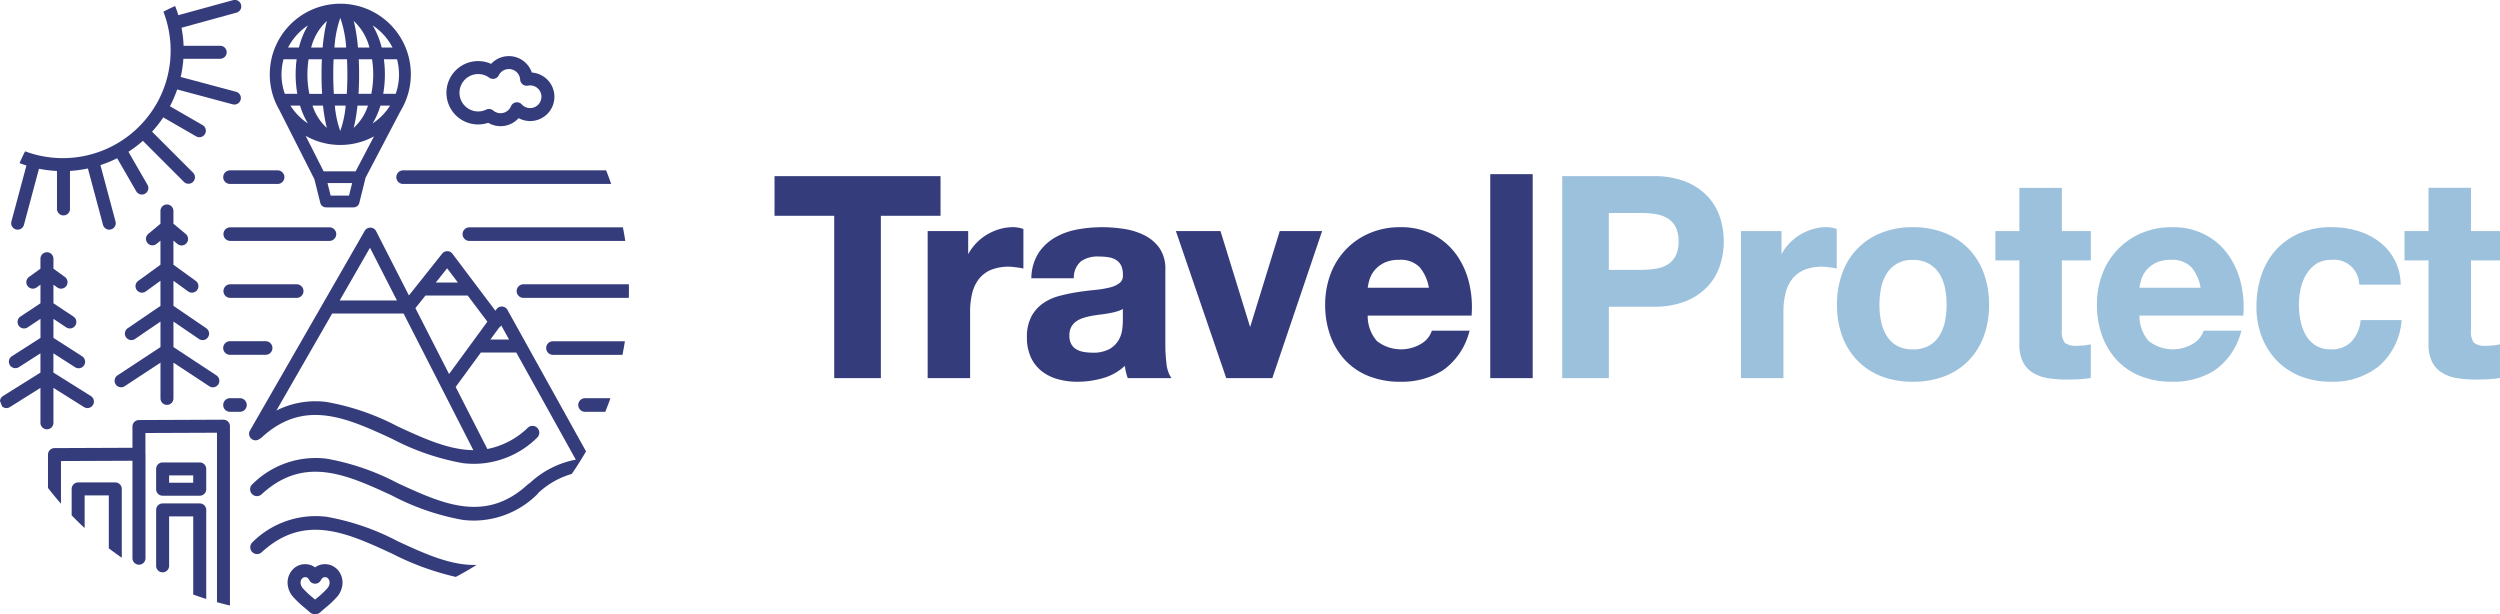 <?xml version="1.0" encoding="UTF-8"?>
<svg xmlns="http://www.w3.org/2000/svg" id="Vergleicher-quer-reduziert-_1_" data-name="Vergleicher-quer-reduziert-(1)" width="280" height="68.779" viewBox="0 0 280 68.779">
  <g id="Group" transform="translate(86.748 19.505)">
    <path id="Path" d="M18.593.451H0V4.892H6.685V23.074h5.223V4.892h6.685Z" transform="translate(0 -0.228)" fill="#353c7c"></path>
    <path id="Path-2" data-name="Path" d="M44.255,12a5.473,5.473,0,0,0-1.673.258,6.144,6.144,0,0,0-1.508.721A5.749,5.749,0,0,0,39.2,15.03V12.441H34.661V28.91h4.754V21.473a8.793,8.793,0,0,1,.215-2,4.307,4.307,0,0,1,.708-1.582,3.436,3.436,0,0,1,1.3-1.06,5.291,5.291,0,0,1,2.82-.344c.284.03.531.067.736.107l.19.038V12.2l-.114-.033A3.648,3.648,0,0,0,44.255,12" transform="translate(-17.511 -6.064)" fill="#353c7c"></path>
    <path id="Shape" d="M72.761,27.234a16.744,16.744,0,0,1-.124-2.073v-8.4A4.051,4.051,0,0,0,71.95,14.3,4.669,4.669,0,0,0,70.2,12.865a7.758,7.758,0,0,0-2.328-.686,15.538,15.538,0,0,0-5.192.1,7.814,7.814,0,0,0-2.439.909,5.511,5.511,0,0,0-1.8,1.7,5.337,5.337,0,0,0-.807,2.672l-.01.168h4.749l.013-.144a2.368,2.368,0,0,1,.812-1.762,3.227,3.227,0,0,1,1.966-.531,7.355,7.355,0,0,1,1.085.077,2.316,2.316,0,0,1,.848.291,1.575,1.575,0,0,1,.568.6,2.226,2.226,0,0,1,.214,1.07,1.042,1.042,0,0,1-.348.916,2.864,2.864,0,0,1-1.125.516,11.765,11.765,0,0,1-1.695.277c-.643.062-1.308.147-1.977.251a19.246,19.246,0,0,0-2,.425,5.787,5.787,0,0,0-1.8.82,4.221,4.221,0,0,0-1.3,1.476,4.879,4.879,0,0,0-.5,2.34,5.243,5.243,0,0,0,.437,2.223,4.235,4.235,0,0,0,1.217,1.557,5.11,5.11,0,0,0,1.805.9,8.107,8.107,0,0,0,2.2.287,10.258,10.258,0,0,0,2.983-.443A5.937,5.937,0,0,0,68.1,27.535c.02.163.047.325.079.483a6.371,6.371,0,0,0,.208.784l.036.109h4.9l-.152-.243a3.645,3.645,0,0,1-.414-1.434m-4.878-6.07V22.5a8.435,8.435,0,0,1-.077.98,3.2,3.2,0,0,1-.4,1.175,2.78,2.78,0,0,1-1.006.989,3.783,3.783,0,0,1-1.948.414,5.453,5.453,0,0,1-1-.091,2.347,2.347,0,0,1-.82-.307,1.526,1.526,0,0,1-.538-.581,1.937,1.937,0,0,1-.2-.924,2.017,2.017,0,0,1,.2-.956,1.853,1.853,0,0,1,.532-.619,2.794,2.794,0,0,1,.8-.4,7.776,7.776,0,0,1,.963-.244c.344-.06.7-.113,1.053-.155s.7-.1,1.027-.158a7.411,7.411,0,0,0,.926-.239,2.319,2.319,0,0,0,.494-.226" transform="translate(-28.866 -6.066)" fill="#353c7c"></path>
    <path id="Path-3" data-name="Path" d="M99.163,23.638,95.844,12.889H90.849l5.638,16.468h5.163l5.575-16.468h-4.744Z" transform="translate(-45.897 -6.512)" fill="#353c7c"></path>
    <path id="Shape-2" data-name="Shape" d="M139.271,15.006a7.361,7.361,0,0,0-2.57-2.187,7.875,7.875,0,0,0-3.666-.814,8.558,8.558,0,0,0-3.421.669,7.967,7.967,0,0,0-4.381,4.588,9.625,9.625,0,0,0-.6,3.43,10.014,10.014,0,0,0,.588,3.491,7.982,7.982,0,0,0,1.673,2.741,7.342,7.342,0,0,0,2.65,1.772,9.421,9.421,0,0,0,3.495.62,8.659,8.659,0,0,0,4.772-1.275,7.594,7.594,0,0,0,2.939-4.24l.068-.208h-4.242l-.033.114a2.652,2.652,0,0,1-1.125,1.335,4.394,4.394,0,0,1-4.985-.28,4.221,4.221,0,0,1-1.036-2.851h11.633l.01-.148a11.59,11.59,0,0,0-.317-3.642,9,9,0,0,0-1.447-3.117m-8.053,1a3.722,3.722,0,0,1,1.693-.342,2.98,2.98,0,0,1,2.3.823,4.825,4.825,0,0,1,1.033,2.3H129.4a5.4,5.4,0,0,1,.182-.859,3.123,3.123,0,0,1,.565-1.07,3.217,3.217,0,0,1,1.073-.847" transform="translate(-62.962 -6.065)" fill="#353c7c"></path>
    <rect id="Rectangle" width="4.753" height="22.846" transform="translate(80.16)" fill="#353c7c"></rect>
    <path id="Shape-3" data-name="Shape" d="M194.579,2.72a6.86,6.86,0,0,0-2.445-1.648A9.5,9.5,0,0,0,188.512.45H178.294V23.073h5.223v-8h5a9.494,9.494,0,0,0,3.622-.621,6.845,6.845,0,0,0,2.445-1.648,6.351,6.351,0,0,0,1.378-2.355,8.693,8.693,0,0,0,0-5.394,6.384,6.384,0,0,0-1.379-2.338m-3.6,6.685a2.488,2.488,0,0,1-.9.955,3.613,3.613,0,0,1-1.317.464,10.192,10.192,0,0,1-1.6.123h-3.652V4.579h3.652a10.2,10.2,0,0,1,1.6.123,3.64,3.64,0,0,1,1.317.463,2.5,2.5,0,0,1,.9.955,3.433,3.433,0,0,1,.34,1.642,3.446,3.446,0,0,1-.34,1.642" transform="translate(-90.074 -0.227)" fill="#9cc1dd"></path>
    <path id="Path-4" data-name="Path" d="M228.356,12a5.476,5.476,0,0,0-1.673.258,6.14,6.14,0,0,0-1.507.721,5.709,5.709,0,0,0-1.253,1.124,5.8,5.8,0,0,0-.625.922V12.441h-4.535V28.91h4.754V21.473a8.8,8.8,0,0,1,.214-2,4.315,4.315,0,0,1,.708-1.582,3.434,3.434,0,0,1,1.3-1.06,5.288,5.288,0,0,1,2.819-.344c.284.03.531.067.736.107l.19.038V12.2l-.113-.033A3.652,3.652,0,0,0,228.356,12" transform="translate(-110.519 -6.064)" fill="#9cc1dd"></path>
    <path id="Shape-4" data-name="Shape" d="M255.188,14.38a7.734,7.734,0,0,0-2.694-1.755,9.548,9.548,0,0,0-3.511-.62,9.419,9.419,0,0,0-3.495.62,7.545,7.545,0,0,0-4.4,4.5,10.111,10.111,0,0,0-.6,3.57,9.982,9.982,0,0,0,.6,3.555,7.761,7.761,0,0,0,1.722,2.726,7.57,7.57,0,0,0,2.68,1.74,9.634,9.634,0,0,0,3.494.6,9.769,9.769,0,0,0,3.51-.6,7.537,7.537,0,0,0,2.7-1.74,7.766,7.766,0,0,0,1.722-2.726,9.983,9.983,0,0,0,.6-3.555,10.119,10.119,0,0,0-.6-3.57,7.769,7.769,0,0,0-1.723-2.742m-4.394,10.892a3.617,3.617,0,0,1-1.811.416,3.531,3.531,0,0,1-1.795-.416,3.27,3.27,0,0,1-1.147-1.118,4.884,4.884,0,0,1-.62-1.6,9.351,9.351,0,0,1-.185-1.858,9.594,9.594,0,0,1,.185-1.875,4.711,4.711,0,0,1,.619-1.6,3.254,3.254,0,0,1,2.942-1.551,3.512,3.512,0,0,1,1.809.431,3.409,3.409,0,0,1,1.165,1.119,4.732,4.732,0,0,1,.619,1.6,9.588,9.588,0,0,1,.184,1.875,9.353,9.353,0,0,1-.184,1.858,4.907,4.907,0,0,1-.62,1.6,3.24,3.24,0,0,1-1.162,1.117" transform="translate(-121.492 -6.065)" fill="#9cc1dd"></path>
    <path id="Path-5" data-name="Path" d="M283.783,3.1h-4.754V7.944h-2.687V11.23h2.687V20.6a4.308,4.308,0,0,0,.425,2.044,3.053,3.053,0,0,0,1.169,1.218,4.788,4.788,0,0,0,1.68.567,13.156,13.156,0,0,0,1.976.143c.43,0,.884-.01,1.351-.031a10.814,10.814,0,0,0,1.268-.127l.133-.022V20.624l-.19.039a5.819,5.819,0,0,1-.639.091c-.222.02-.459.031-.7.031a2.06,2.06,0,0,1-1.388-.329,2.06,2.06,0,0,1-.328-1.387V11.23h3.248V7.944h-3.248V3.1Z" transform="translate(-139.608 -1.567)" fill="#9cc1dd"></path>
    <path id="Shape-5" data-name="Shape" d="M313.965,15.006a7.355,7.355,0,0,0-2.569-2.187,7.877,7.877,0,0,0-3.666-.814,8.562,8.562,0,0,0-3.422.669,7.967,7.967,0,0,0-4.381,4.588,9.624,9.624,0,0,0-.6,3.43,10,10,0,0,0,.588,3.491,7.982,7.982,0,0,0,1.673,2.741,7.344,7.344,0,0,0,2.649,1.772,9.425,9.425,0,0,0,3.5.62,8.656,8.656,0,0,0,4.772-1.275,7.592,7.592,0,0,0,2.939-4.24l.068-.208h-4.243l-.033.114a2.653,2.653,0,0,1-1.125,1.335,4.394,4.394,0,0,1-4.985-.28,4.221,4.221,0,0,1-1.036-2.851H315.72l.01-.148a11.588,11.588,0,0,0-.317-3.642,8.984,8.984,0,0,0-1.448-3.117m-8.053,1a3.722,3.722,0,0,1,1.693-.342,2.98,2.98,0,0,1,2.3.823,4.83,4.83,0,0,1,1.033,2.3h-6.85a5.4,5.4,0,0,1,.182-.859,3.123,3.123,0,0,1,.565-1.07,3.222,3.222,0,0,1,1.073-.847" transform="translate(-151.218 -6.065)" fill="#9cc1dd"></path>
    <path id="Path-6" data-name="Path" d="M347.092,22.543a4.07,4.07,0,0,1-1.035,2.3,3.111,3.111,0,0,1-2.338.842,2.993,2.993,0,0,1-1.663-.443,3.366,3.366,0,0,1-1.089-1.148,5.352,5.352,0,0,1-.591-1.593,8.653,8.653,0,0,1-.184-1.749,9.036,9.036,0,0,1,.185-1.8A5.248,5.248,0,0,1,341,17.32a3.7,3.7,0,0,1,1.123-1.2,2.976,2.976,0,0,1,1.692-.457,2.814,2.814,0,0,1,3.124,2.646l.021.134H351.6l-.01-.168a6.058,6.058,0,0,0-2.517-4.727,7.591,7.591,0,0,0-2.425-1.165A10.326,10.326,0,0,0,343.845,12a9,9,0,0,0-3.562.669,7.558,7.558,0,0,0-2.648,1.867,8.029,8.029,0,0,0-1.642,2.836,10.972,10.972,0,0,0-.555,3.534,9.236,9.236,0,0,0,.6,3.385,7.942,7.942,0,0,0,1.69,2.662,7.566,7.566,0,0,0,2.631,1.74,9.044,9.044,0,0,0,3.387.62,8.253,8.253,0,0,0,5.38-1.722,7.505,7.505,0,0,0,2.556-5.006l.025-.18h-4.6Z" transform="translate(-169.463 -6.064)" fill="#9cc1dd"></path>
    <path id="Path-7" data-name="Path" d="M379.651,11.231V7.945H376.4V3.1h-4.754V7.945h-2.687v3.285h2.687V20.6a4.292,4.292,0,0,0,.426,2.044,3.05,3.05,0,0,0,1.169,1.218,4.771,4.771,0,0,0,1.68.567,13.224,13.224,0,0,0,1.976.143c.43,0,.885-.011,1.35-.031a10.8,10.8,0,0,0,1.268-.127l.133-.022V20.624l-.19.039a5.782,5.782,0,0,1-.639.092c-.222.02-.459.031-.7.031a2.054,2.054,0,0,1-1.387-.329,2.053,2.053,0,0,1-.329-1.387v-7.84Z" transform="translate(-186.399 -1.568)" fill="#9cc1dd"></path>
  </g>
  <g id="Group-2" data-name="Group" transform="translate(0 0)">
    <path id="Path-8" data-name="Path" d="M.227,74.355a.719.719,0,0,0,.881.083L4.53,72.289V76.2a.727.727,0,0,0,1.455,0V72.289l3.422,2.148a.738.738,0,0,0,.385.113.729.729,0,0,0,.388-1.345l-4.2-2.63V68.418l2.43,1.558A.727.727,0,0,0,9.2,68.752L5.985,66.691V64.557l1.434.955A.727.727,0,1,0,8.226,64.3L5.985,62.81V60.731l.427.308a.713.713,0,0,0,.425.137.726.726,0,0,0,.425-1.316l-1.277-.921V57.824a.727.727,0,0,0-1.455,0v1.115l-1.277.921a.726.726,0,0,0,.426,1.316.713.713,0,0,0,.426-.137l.426-.308v2.08L2.29,64.3A.727.727,0,0,0,3.1,65.511l1.434-.955v2.134L1.316,68.752A.727.727,0,0,0,2.1,69.976l2.43-1.558v2.156L.335,73.2A.726.726,0,0,0,0,73.755c.074.2.151.4.227.6" transform="translate(0 -28.846)" fill="#353c7c"></path>
    <path id="Shape-6" data-name="Shape" d="M61.065,8.783a7.871,7.871,0,0,0,.6,3.029.644.644,0,0,0,.04.1l.028.056a8.069,8.069,0,0,0,.371.733l3.962,7.824.658,2.647a.658.658,0,0,0,.638.5h3.091a.66.66,0,0,0,.64-.5l.675-2.719a.568.568,0,0,0,.014-.081l3.907-7.454a7.829,7.829,0,0,0,.5-.962l.017-.034a.7.7,0,0,0,.043-.1A7.9,7.9,0,1,0,61.065,8.783m1.316,0a6.534,6.534,0,0,1,.223-1.7h1.47a12.844,12.844,0,0,0-.112,1.7,12.523,12.523,0,0,0,.186,2.172h-1.4a6.55,6.55,0,0,1-.37-2.172m1,3.488h1.074a8.834,8.834,0,0,0,.881,2,6.637,6.637,0,0,1-1.955-2m6.559,10.082H67.881l-.349-1.4h2.759Zm.744-2.718H67.095l-2.013-3.976a7.88,7.88,0,0,0,7.656.063Zm-4.83-7.363h1.175c.07.639.157,1.232.262,1.762.048.244.1.495.17.741a5.738,5.738,0,0,1-1.607-2.5m2.5,0h1.214a11.327,11.327,0,0,1-.607,2.847,11.379,11.379,0,0,1-.607-2.847m2.107,2.5c.065-.246.12-.5.169-.741.106-.529.193-1.122.263-1.762h1.175a5.738,5.738,0,0,1-1.607,2.5m2.125-.5a8.788,8.788,0,0,0,.88-2h1.075a6.649,6.649,0,0,1-1.955,2m2.958-5.492a6.562,6.562,0,0,1-.37,2.172h-1.4a12.814,12.814,0,0,0,.073-3.869h1.471a6.556,6.556,0,0,1,.223,1.7m-.732-3.013H73.6a9.145,9.145,0,0,0-1.012-2.478,6.629,6.629,0,0,1,2.227,2.478M72.651,8.783a11,11,0,0,1-.215,2.172h-1.43c.042-.7.063-1.426.063-2.172,0-.578-.013-1.146-.039-1.7h1.49a10.876,10.876,0,0,1,.131,1.7m-.425-3.013H70.943a20.989,20.989,0,0,0-.309-2.236c-.049-.244-.1-.5-.169-.742a6.1,6.1,0,0,1,1.762,2.978M68.964,2.448a12.475,12.475,0,0,1,.656,3.322H68.307a12.6,12.6,0,0,1,.656-3.322m-.749,4.638h1.5c.026.526.041,1.092.041,1.7,0,.791-.025,1.516-.067,2.172H68.241c-.042-.656-.067-1.381-.067-2.172q0-.908.041-1.7m-.75-4.293c-.065.246-.121.5-.17.742a21.14,21.14,0,0,0-.308,2.236H65.7a6.11,6.11,0,0,1,1.763-2.978M66.9,7.086c-.026.551-.039,1.119-.039,1.7,0,.746.022,1.476.065,2.172h-1.43a10.924,10.924,0,0,1-.216-2.172,11.176,11.176,0,0,1,.131-1.7ZM65.34,3.292a9.124,9.124,0,0,0-1.013,2.478H63.113A6.632,6.632,0,0,1,65.34,3.292" transform="translate(-30.85 -0.447)" fill="#353c7c"></path>
    <path id="Path-9" data-name="Path" d="M40.953,124.652v-9.973a.726.726,0,0,0-.726-.727h-4.16a.726.726,0,0,0-.726.727v6.264a.727.727,0,1,0,1.454,0v-5.537h2.7v8.752c.48.175.965.338,1.454.495" transform="translate(-17.854 -57.568)" fill="#353c7c"></path>
    <path id="Path-10" data-name="Path" d="M31.238,115.814V95.728A.726.726,0,0,0,30.511,95h0l-9.469.039a.728.728,0,0,0-.723.728v2.378l-8.737.036a.726.726,0,0,0-.723.727v3.735q.7.906,1.454,1.766V99.631l8.006-.033v10.914a.726.726,0,0,0,.726.727h.01a.726.726,0,0,0,.726-.727V98.867a.707.707,0,0,0-.009-.092V96.491l8.015-.032v18.979q.72.2,1.453.376" transform="translate(-5.484 -47.994)" fill="#353c7c"></path>
    <path id="Shape-7" data-name="Shape" d="M68.735,133.1c.2-.173.381-.33.564-.485a11.331,11.331,0,0,0,1.29-1.21,2.47,2.47,0,0,0,.652-1.615,2.155,2.155,0,0,0-.525-1.429,1.91,1.91,0,0,0-1.453-.655,1.842,1.842,0,0,0-1.1.361,1.837,1.837,0,0,0-1.1-.361,1.907,1.907,0,0,0-1.452.655,2.145,2.145,0,0,0-.525,1.429,2.464,2.464,0,0,0,.652,1.615,11.322,11.322,0,0,0,1.29,1.21l.569.488a.86.86,0,0,0,.374.191c.153,0,.3-.012.456-.017a.9.9,0,0,0,.317-.177m-.771-1.592a10.237,10.237,0,0,1-1.12-1.041,1.016,1.016,0,0,1-.311-.678.7.7,0,0,1,.162-.467.465.465,0,0,1,.362-.163.453.453,0,0,1,.393.238,1.092,1.092,0,0,1,.069.114.728.728,0,0,0,.641.383h0a.73.73,0,0,0,.64-.384,1.258,1.258,0,0,1,.069-.113.452.452,0,0,1,.393-.238.467.467,0,0,1,.362.163.7.7,0,0,1,.162.467,1.019,1.019,0,0,1-.311.678,10.342,10.342,0,0,1-1.123,1.044c-.065.053-.128.109-.194.164-.067-.055-.132-.111-.2-.166" transform="translate(-32.877 -64.519)" fill="#353c7c"></path>
    <path id="Path-11" data-name="Path" d="M73.141,119.633a27.256,27.256,0,0,0-7.95-2.734,10.031,10.031,0,0,0-8.323,2.865.762.762,0,0,0,1.033,1.12c4.772-4.4,9.547-2.2,14.6.133a30.7,30.7,0,0,0,7.157,2.616q1.191-.63,2.329-1.342c-2.889.089-5.818-1.26-8.847-2.658" transform="translate(-28.606 -59.019)" fill="#353c7c"></path>
    <path id="Path-12" data-name="Path" d="M31.807,68.732A.727.727,0,0,0,32.533,68V64l4.013,2.641a.727.727,0,0,0,.8-1.215l-4.812-3.167V59.4l2.831,1.931a.727.727,0,1,0,.819-1.2l-3.65-2.49V54.83l1.642,1.191a.719.719,0,0,0,.426.138.726.726,0,0,0,.428-1.315l-2.5-1.812v-2.7l.431.359a.727.727,0,1,0,.931-1.116l-1.362-1.136V47.012a.727.727,0,0,0-1.454,0v1.428l-1.361,1.136a.727.727,0,0,0,.466,1.285.718.718,0,0,0,.465-.169l.431-.359v2.7l-2.494,1.812a.727.727,0,0,0,.854,1.177l1.64-1.191v2.812l-3.649,2.49a.727.727,0,1,0,.82,1.2L31.08,59.4v2.856l-4.811,3.167a.727.727,0,1,0,.8,1.215L31.08,64V68a.727.727,0,0,0,.727.728" transform="translate(-13.106 -23.383)" fill="#353c7c"></path>
    <path id="Path-13" data-name="Path" d="M21.834,117.622v-7.7a.728.728,0,0,0-.728-.728H16.946a.727.727,0,0,0-.726.728v2.962q.707.73,1.454,1.422v-3.658h2.706v5.927q.713.543,1.454,1.051" transform="translate(-8.194 -55.163)" fill="#353c7c"></path>
    <path id="Shape-8" data-name="Shape" d="M36.064,108.4h4.16a.726.726,0,0,0,.726-.726V105.4a.726.726,0,0,0-.726-.727h-4.16a.727.727,0,0,0-.727.727v2.273a.727.727,0,0,0,.727.726m.727-2.272h2.7v.819h-2.7Z" transform="translate(-17.852 -52.879)" fill="#353c7c"></path>
    <path id="Path-14" data-name="Path" d="M131.65,91.658h2.265q.307-.753.578-1.524H131.65a.762.762,0,0,0,0,1.524" transform="translate(-66.125 -45.536)" fill="#353c7c"></path>
    <path id="Path-15" data-name="Path" d="M124.389,78.765h7.783c.1-.5.193-1.012.275-1.523h-8.058a.761.761,0,1,0,0,1.523" transform="translate(-62.456 -39.023)" fill="#353c7c"></path>
    <path id="Path-16" data-name="Path" d="M104.707,52.215a.762.762,0,0,0,.762.762h17.46c-.076-.512-.167-1.019-.266-1.523H105.469a.761.761,0,0,0-.762.761" transform="translate(-52.898 -25.994)" fill="#353c7c"></path>
    <path id="Path-17" data-name="Path" d="M89.712,39.321a.761.761,0,0,0,.761.762h23.3q-.264-.77-.564-1.523H90.473a.761.761,0,0,0-.761.761" transform="translate(-45.322 -19.48)" fill="#353c7c"></path>
    <path id="Shape-9" data-name="Shape" d="M85.319,60.74a.727.727,0,0,0-1.222-.077l-.128.173-4.809-6.38a.726.726,0,0,0-.571-.29.718.718,0,0,0-.578.275l-3.726,4.683L70.611,51.93a.726.726,0,0,0-.629-.4.717.717,0,0,0-.649.364L56.482,74.256a.726.726,0,0,0,1.1.918.751.751,0,0,0,.2-.132c4.772-4.4,9.546-2.2,14.6.132a27.313,27.313,0,0,0,7.95,2.735,11.15,11.15,0,0,0,1.271.075,10.1,10.1,0,0,0,7.052-2.942.762.762,0,0,0-1.034-1.119,8.991,8.991,0,0,1-4.551,2.4l-3.549-6.95,2.825-3.858h3.962l6.668,12a10.388,10.388,0,0,0-5.166,2.635.8.8,0,0,0-.19.124c-4.772,4.4-9.546,2.2-14.6-.131a27.26,27.26,0,0,0-7.95-2.736,10.029,10.029,0,0,0-8.323,2.866A.762.762,0,0,0,57.781,81.4c4.772-4.4,9.546-2.2,14.6.131a27.315,27.315,0,0,0,7.95,2.735,11.262,11.262,0,0,0,1.271.074A10.119,10.119,0,0,0,88.655,81.4a.811.811,0,0,0,.129-.164,9.227,9.227,0,0,1,3.737-2.12c.566-.82,1.1-1.662,1.6-2.53Zm-6.755-4.659,1.206,1.6H77.291Zm-8.639-2.3,3.019,5.908H66.53ZM81.5,76.452c-2.77-.026-5.581-1.322-8.483-2.662a27.328,27.328,0,0,0-7.95-2.734,9.687,9.687,0,0,0-5.624.959l6.247-10.868H73.67c.007.006.017.01.024.016ZM78.78,67.925l-3.768-7.377,1.123-1.412h4.733l2.205,2.927Zm4.631-3.862.992-1.355c.015-.01.031-.019.046-.03a.708.708,0,0,0,.176-.195l.876,1.579h-2.09Z" transform="translate(-28.486 -26.035)" fill="#353c7c"></path>
    <path id="Shape-10" data-name="Shape" d="M108.055,12.7a2.7,2.7,0,0,0-1.993.868,3.548,3.548,0,1,0-.325,6.6,2.722,2.722,0,0,0,3.407-.521,2.72,2.72,0,1,0,1.482-5.108,2.723,2.723,0,0,0-2.572-1.841m3.645,4.554a1.269,1.269,0,0,1-1.268,1.268,1.248,1.248,0,0,1-.934-.415.731.731,0,0,0-.662-.226.724.724,0,0,0-.546.435,1.267,1.267,0,0,1-1.989.477.723.723,0,0,0-.47-.173.735.735,0,0,0-.315.071,2.06,2.06,0,0,1-.9.207,2.093,2.093,0,0,1,0-4.187,2.073,2.073,0,0,1,1.23.4.727.727,0,0,0,1.078-.261,1.265,1.265,0,0,1,2.395.489.727.727,0,0,0,.867.668,1.292,1.292,0,0,1,.248-.025,1.269,1.269,0,0,1,1.268,1.268" transform="translate(-51.059 -6.414)" fill="#353c7c"></path>
    <path id="Path-18" data-name="Path" d="M116.951,65.11a.761.761,0,0,0,.761.762h11.8c.007-.3.011-.589.011-.886,0-.213,0-.426-.007-.637H117.712a.761.761,0,0,0-.761.761" transform="translate(-59.084 -32.509)" fill="#353c7c"></path>
    <path id="Path-19" data-name="Path" d="M51.286,90.134a.762.762,0,0,0,0,1.524H52.4a.762.762,0,0,0,0-1.524Z" transform="translate(-25.525 -45.536)" fill="#353c7c"></path>
    <path id="Path-20" data-name="Path" d="M56.038,78a.761.761,0,0,0-.761-.762H51.285a.761.761,0,1,0,0,1.523h3.992A.761.761,0,0,0,56.038,78" transform="translate(-25.525 -39.023)" fill="#353c7c"></path>
    <path id="Path-21" data-name="Path" d="M51.286,65.872h7.44a.762.762,0,1,0,0-1.523h-7.44a.762.762,0,0,0,0,1.523" transform="translate(-25.525 -32.509)" fill="#353c7c"></path>
    <path id="Path-22" data-name="Path" d="M51.286,52.976H62.45a.762.762,0,0,0,0-1.523H51.286a.762.762,0,0,0,0,1.523" transform="translate(-25.525 -25.994)" fill="#353c7c"></path>
    <path id="Path-23" data-name="Path" d="M51.286,40.083h5.332a.761.761,0,1,0,0-1.523H51.286a.761.761,0,0,0,0,1.523" transform="translate(-25.525 -19.48)" fill="#353c7c"></path>
    <path id="Path-24" data-name="Path" d="M18.778,11.68A12.089,12.089,0,0,1,4.088,16.947q-.323.652-.62,1.318c.255.1.514.192.772.274L2.56,24.807a.725.725,0,0,0,.514.89.7.7,0,0,0,.188.025.727.727,0,0,0,.7-.539L5.647,18.9a13.421,13.421,0,0,0,2.017.248V23.4a.727.727,0,1,0,1.454,0V19.142a13.623,13.623,0,0,0,2.008-.274l1.691,6.315a.727.727,0,0,0,.7.539.7.7,0,0,0,.187-.025.727.727,0,0,0,.515-.89L12.53,18.492a13.47,13.47,0,0,0,1.872-.771l2.133,3.694a.727.727,0,1,0,1.259-.727L15.666,17a13.411,13.411,0,0,0,1.618-1.225l4.6,4.6a.727.727,0,0,0,1.028-1.028l-4.6-4.6a13.39,13.39,0,0,0,1.254-1.6l3.65,2.106A.727.727,0,1,0,23.951,14l-3.635-2.1a13.67,13.67,0,0,0,.809-1.881l6.218,1.666a.727.727,0,0,0,.891-.515.727.727,0,0,0-.515-.891L21.52,8.62a13.45,13.45,0,0,0,.3-2.038h4.123a.727.727,0,1,0,0-1.454h-4.1a13.668,13.668,0,0,0-.232-2.02l6.118-1.68a.727.727,0,1,0-.384-1.4L21.253,1.7c-.1-.347-.226-.689-.359-1.027q-.665.3-1.314.634a12.052,12.052,0,0,1-.8,10.376" transform="translate(-1.281 0)" fill="#353c7c"></path>
  </g>
</svg>
